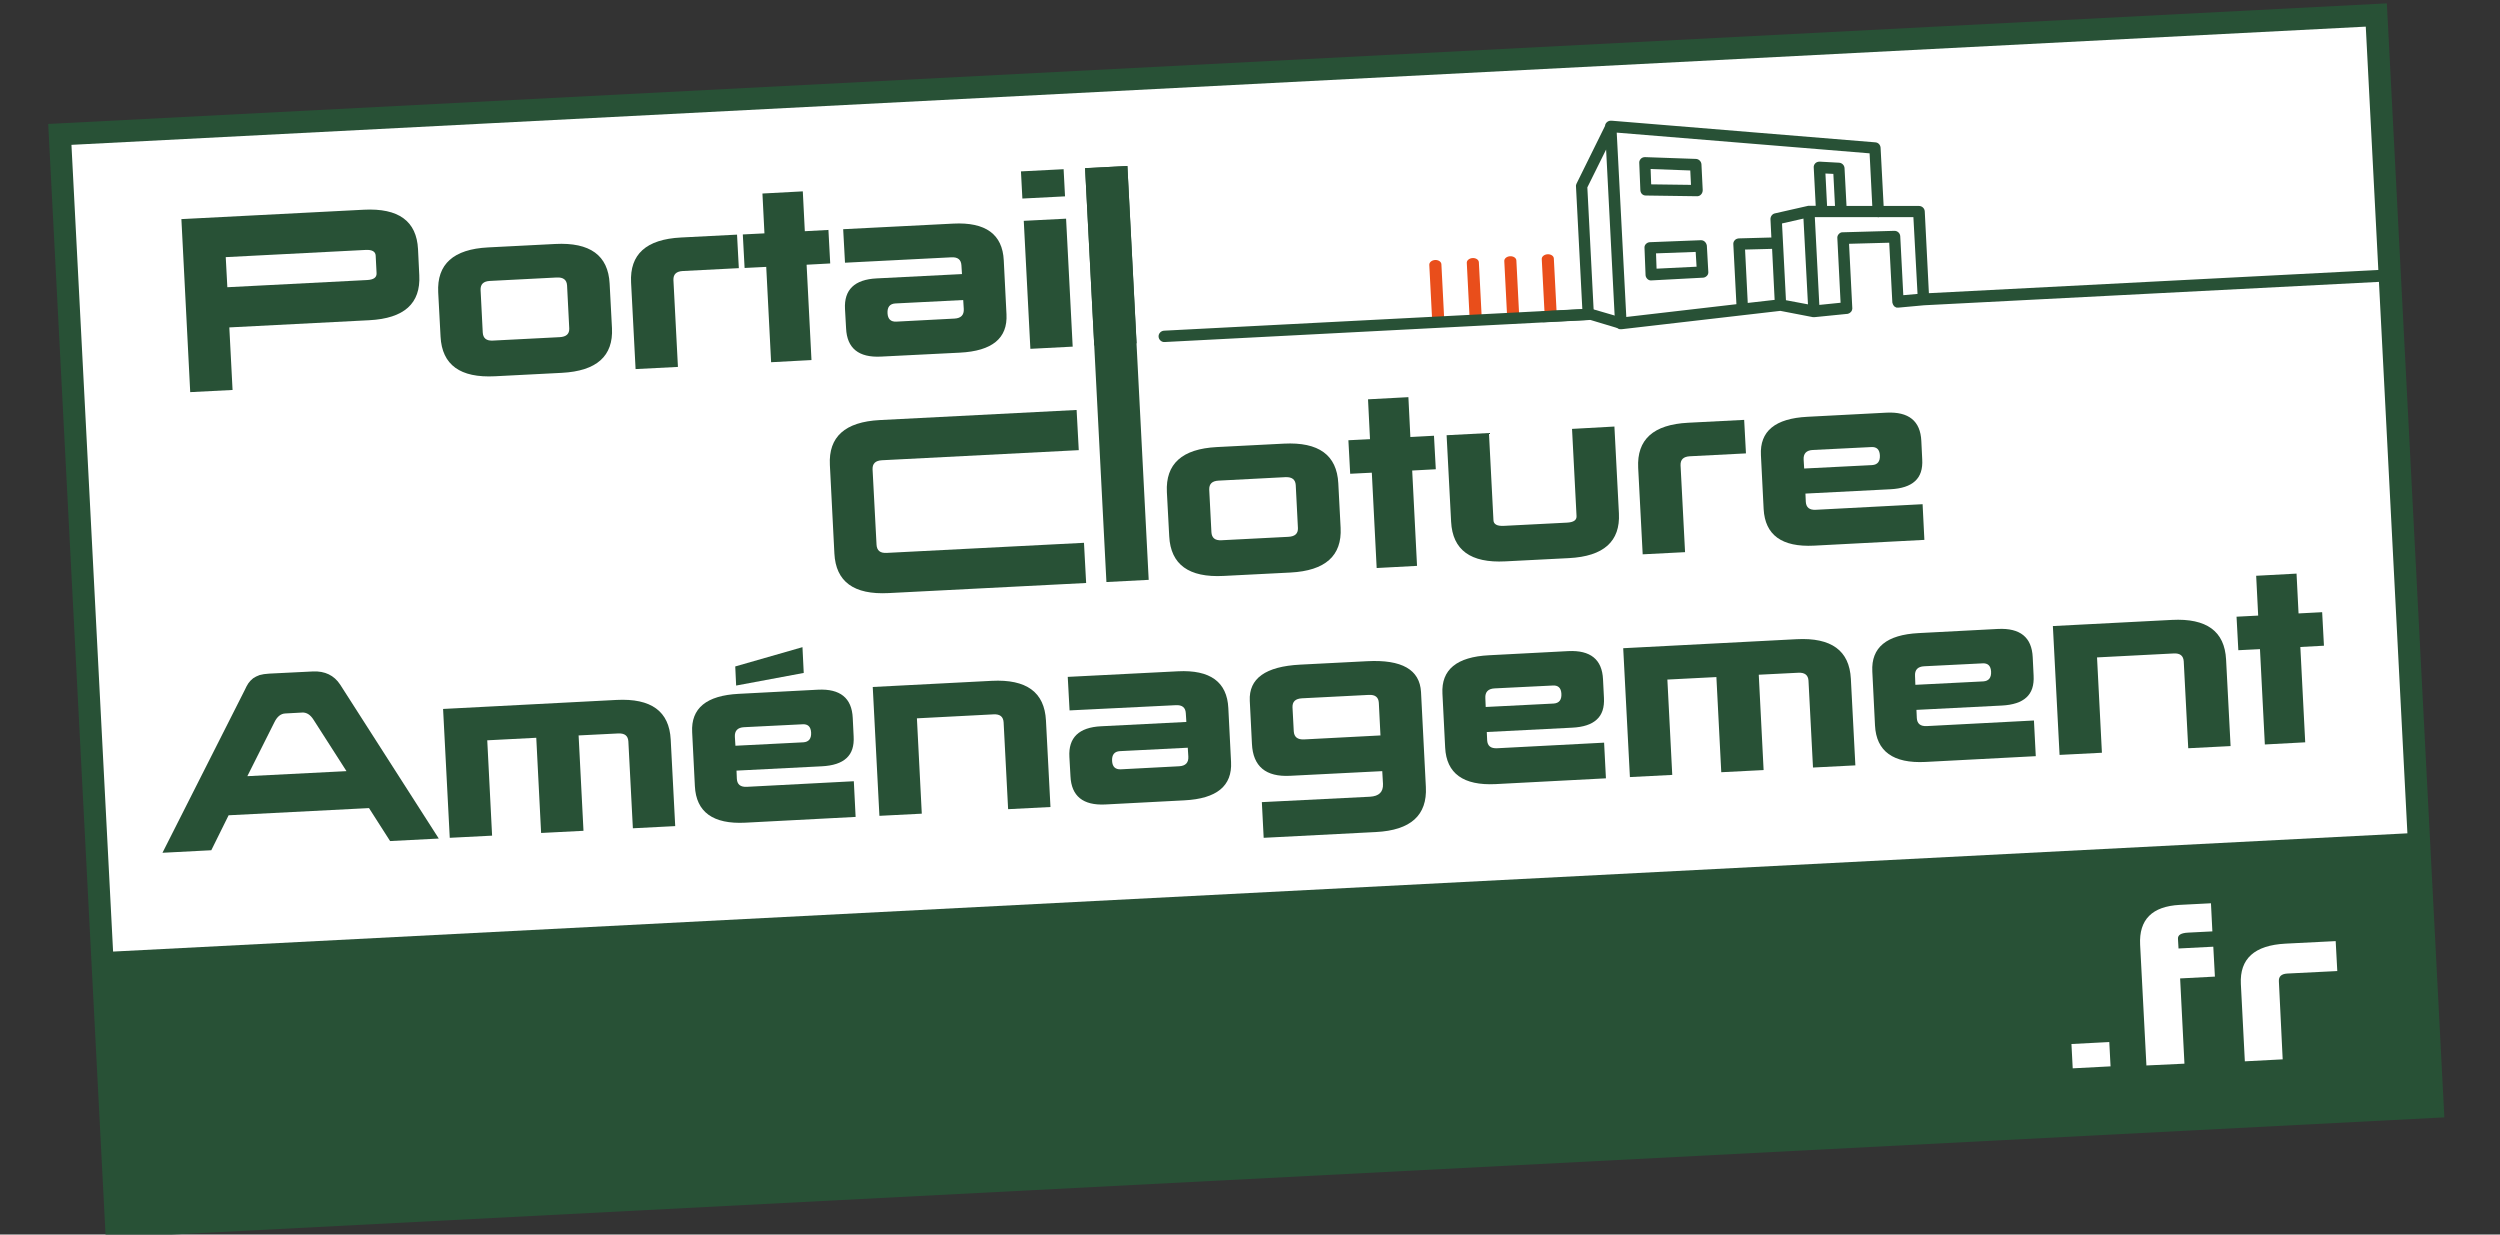 <svg width="81" height="40" viewBox="0 0 81 40" fill="none" xmlns="http://www.w3.org/2000/svg">
<rect x="0" y="0" width="81" height="40" fill="#333333" stroke="none"/>
<g clip-path="url(#clip0_1474_1697)">
<path d="M76.994 0.488L1.938 4.355L3.761 39.737L78.817 35.869L76.994 0.488Z" fill="white"/>
<path d="M77.334 0.109L1.562 4.016L3.425 40.109L79.197 36.203L77.334 0.109ZM76.651 0.863L78 27L3.664 30.831L2.315 4.693L76.651 0.863Z" fill="#285136"/>
<path d="M11.956 26.182L7.407 26.415L6.846 27.548L5.264 27.63L7.933 22.351C7.968 22.269 8.008 22.199 8.049 22.135C8.09 22.076 8.143 22.024 8.201 21.977C8.26 21.936 8.33 21.901 8.411 21.872C8.493 21.849 8.598 21.831 8.727 21.825L10.14 21.755C10.525 21.738 10.823 21.878 11.022 22.182L14.216 27.169L12.639 27.25L11.956 26.182ZM8.014 25.148L11.226 24.985L10.163 23.326C10.105 23.233 10.046 23.174 9.982 23.134C9.918 23.098 9.854 23.081 9.784 23.087L9.246 23.116C9.095 23.122 8.978 23.221 8.89 23.402L8.014 25.148Z" fill="#285136"/>
<path d="M17.375 23.904L15.787 23.986L15.944 27.075L14.572 27.145L14.356 22.97L19.973 22.678C21.1 22.62 21.684 23.046 21.731 23.963L21.877 26.766L20.505 26.836L20.359 24.021C20.347 23.84 20.242 23.753 20.026 23.764L18.747 23.828L18.905 26.918L17.532 26.988L17.375 23.904Z" fill="#285136"/>
<path d="M27.664 25.312L27.722 26.468L24.149 26.655C23.103 26.708 22.555 26.311 22.514 25.47L22.426 23.724C22.385 22.947 22.887 22.533 23.938 22.48L26.502 22.346C27.22 22.311 27.6 22.614 27.629 23.263L27.658 23.858C27.676 24.174 27.6 24.407 27.425 24.565C27.255 24.723 26.987 24.81 26.625 24.828L23.863 24.968L23.874 25.236C23.886 25.417 23.991 25.505 24.201 25.493L27.664 25.312ZM24.108 23.561C23.898 23.572 23.798 23.677 23.81 23.876L23.828 24.162L26.029 24.051C26.204 24.039 26.292 23.934 26.28 23.73C26.268 23.543 26.175 23.455 26 23.467L24.108 23.561ZM26.041 21.803L23.851 22.212L23.822 21.593L26 20.968L26.041 21.803Z" fill="#285136"/>
<path d="M34.035 26.147L32.663 26.217L32.517 23.402C32.505 23.221 32.4 23.133 32.19 23.145L29.708 23.274L29.866 26.363L28.493 26.433L28.277 22.258L32.131 22.059C33.258 22.001 33.842 22.427 33.889 23.344L34.035 26.147Z" fill="#285136"/>
<path d="M34.654 23.017L34.595 21.931L38.163 21.75C39.208 21.697 39.757 22.094 39.798 22.941L39.886 24.687C39.927 25.464 39.424 25.878 38.373 25.931L35.81 26.065C35.092 26.1 34.712 25.796 34.683 25.148L34.648 24.523C34.613 23.899 34.957 23.566 35.675 23.531L38.438 23.391L38.42 23.105C38.408 22.923 38.303 22.836 38.093 22.848L34.654 23.017ZM38.204 24.827C38.414 24.815 38.513 24.71 38.502 24.512L38.484 24.226L36.283 24.337C36.108 24.348 36.02 24.453 36.032 24.658C36.043 24.845 36.137 24.932 36.312 24.926L38.204 24.827Z" fill="#285136"/>
<path d="M44.388 25.814C44.68 25.796 44.82 25.662 44.809 25.399L44.785 24.985L41.801 25.136C41.013 25.177 40.598 24.833 40.563 24.103L40.493 22.707C40.458 21.983 41.001 21.592 42.128 21.534L44.295 21.423C45.422 21.364 46 21.697 46.041 22.421L46.198 25.498C46.245 26.415 45.708 26.9 44.581 26.958L40.943 27.145L40.884 25.989L44.388 25.814ZM44.727 23.828L44.674 22.771C44.663 22.59 44.557 22.503 44.347 22.515L42.187 22.625C41.971 22.637 41.871 22.731 41.877 22.917L41.918 23.694C41.93 23.881 42.041 23.968 42.257 23.957L44.727 23.828Z" fill="#285136"/>
<path d="M51.973 24.062L52.032 25.218L48.458 25.405C47.413 25.457 46.864 25.061 46.823 24.22L46.735 22.474C46.694 21.697 47.197 21.282 48.248 21.23L50.811 21.096C51.529 21.061 51.909 21.364 51.938 22.012L51.968 22.608C51.985 22.923 51.909 23.157 51.734 23.314C51.565 23.472 51.296 23.56 50.934 23.577L48.172 23.717L48.184 23.986C48.195 24.167 48.3 24.255 48.511 24.243L51.973 24.062ZM48.423 22.304C48.213 22.316 48.114 22.421 48.125 22.62L48.137 22.906L50.338 22.795C50.514 22.783 50.601 22.678 50.589 22.474C50.578 22.287 50.484 22.199 50.309 22.211L48.423 22.304Z" fill="#285136"/>
<path d="M55.611 21.937L54.023 22.018L54.181 25.107L52.809 25.177L52.592 21.002L58.21 20.71C59.337 20.652 59.921 21.078 59.968 21.995L60.114 24.798L58.741 24.868L58.595 22.053C58.584 21.872 58.473 21.785 58.263 21.797L56.984 21.861L57.141 24.95L55.769 25.02L55.611 21.937Z" fill="#285136"/>
<path d="M65.9 23.344L65.959 24.5L62.385 24.687C61.34 24.74 60.791 24.343 60.75 23.502L60.663 21.756C60.622 20.979 61.124 20.565 62.169 20.512L64.733 20.378C65.451 20.343 65.83 20.646 65.86 21.294L65.889 21.89C65.906 22.206 65.83 22.439 65.655 22.597C65.486 22.754 65.217 22.842 64.855 22.86L62.093 23L62.105 23.268C62.117 23.449 62.222 23.537 62.432 23.525L65.9 23.344ZM62.344 21.587C62.134 21.598 62.035 21.703 62.047 21.902L62.058 22.188L64.26 22.077C64.435 22.065 64.522 21.96 64.511 21.756C64.499 21.569 64.406 21.481 64.23 21.493L62.344 21.587Z" fill="#285136"/>
<path d="M72.271 24.173L70.899 24.243L70.753 21.428C70.741 21.247 70.636 21.16 70.426 21.172L67.944 21.3L68.102 24.389L66.73 24.459L66.513 20.284L70.368 20.085C71.495 20.027 72.078 20.453 72.125 21.37L72.271 24.173Z" fill="#285136"/>
<path d="M72.464 19.981L73.165 19.945L73.1 18.655L74.408 18.585L74.473 19.875L75.238 19.835L75.296 20.921L74.531 20.962L74.689 24.051L73.381 24.121L73.223 21.032L72.522 21.067L72.464 19.981Z" fill="#285136"/>
<path d="M7.43 10.608L7.535 12.635L6.163 12.705L5.877 7.099L11.787 6.795C12.914 6.737 13.498 7.163 13.544 8.074L13.585 8.921C13.632 9.832 13.095 10.316 11.968 10.375L7.43 10.608ZM7.314 8.331L7.366 9.306L11.898 9.073C12.108 9.061 12.207 8.991 12.201 8.851L12.172 8.284C12.166 8.15 12.055 8.086 11.845 8.098L7.314 8.331Z" fill="#285136"/>
<path d="M17.988 7.905C19.115 7.846 19.705 8.273 19.752 9.189L19.828 10.632C19.874 11.537 19.331 12.021 18.204 12.08L16.038 12.191C14.911 12.249 14.321 11.823 14.274 10.906L14.198 9.475C14.152 8.559 14.689 8.074 15.816 8.016L17.988 7.905ZM15.874 9.102C15.664 9.113 15.565 9.207 15.571 9.394L15.641 10.772C15.652 10.959 15.758 11.046 15.968 11.035L18.134 10.924C18.35 10.912 18.449 10.819 18.444 10.643L18.373 9.248C18.362 9.067 18.251 8.979 18.035 8.991L15.874 9.102Z" fill="#285136"/>
<path d="M21.965 11.888L20.593 11.958L20.447 9.155C20.4 8.238 20.937 7.753 22.064 7.695L23.88 7.602L23.938 8.688L22.122 8.781C21.912 8.793 21.813 8.886 21.819 9.073L21.965 11.888Z" fill="#285136"/>
<path d="M24.067 7.596L24.768 7.561L24.703 6.27L26.011 6.2L26.076 7.491L26.841 7.45L26.899 8.536L26.134 8.577L26.292 11.666L24.984 11.736L24.826 8.647L24.125 8.682L24.067 7.596Z" fill="#285136"/>
<path d="M27.378 8.512L27.319 7.426L30.887 7.245C31.933 7.192 32.481 7.589 32.522 8.436L32.61 10.182C32.651 10.959 32.149 11.373 31.098 11.426L28.54 11.554C27.822 11.589 27.442 11.286 27.413 10.637L27.378 10.013C27.343 9.388 27.687 9.055 28.405 9.02L31.168 8.88L31.15 8.594C31.138 8.413 31.033 8.325 30.823 8.337L27.378 8.512ZM30.928 10.322C31.138 10.31 31.238 10.205 31.226 10.007L31.208 9.721L29.007 9.832C28.832 9.843 28.744 9.948 28.756 10.153C28.768 10.34 28.861 10.427 29.036 10.421L30.928 10.322Z" fill="#285136"/>
<path d="M34.461 5.482L33.079 5.553L33.125 6.433L34.507 6.362L34.461 5.482Z" fill="#285136"/>
<path d="M35.121 17.587L35.191 18.889L28.791 19.216C27.664 19.274 27.08 18.848 27.034 17.931L26.888 15.064C26.841 14.153 27.378 13.669 28.505 13.61L34.882 13.283L34.952 14.585L28.575 14.912C28.365 14.924 28.266 15.018 28.271 15.204L28.4 17.651C28.412 17.838 28.517 17.925 28.727 17.914L35.121 17.587Z" fill="#285136"/>
<path d="M41.597 14.374C42.724 14.316 43.314 14.742 43.361 15.659L43.436 17.101C43.483 18.006 42.94 18.491 41.813 18.55L39.647 18.66C38.52 18.719 37.93 18.293 37.883 17.376L37.807 15.945C37.761 15.028 38.298 14.544 39.425 14.485L41.597 14.374ZM39.483 15.572C39.273 15.583 39.174 15.677 39.179 15.864L39.25 17.242C39.261 17.428 39.366 17.516 39.577 17.504L41.743 17.393C41.959 17.382 42.058 17.288 42.053 17.113L41.982 15.717C41.971 15.537 41.86 15.449 41.644 15.46L39.483 15.572Z" fill="#285136"/>
<path d="M43.688 14.264L44.388 14.229L44.324 12.938L45.632 12.868L45.696 14.159L46.461 14.118L46.52 15.204L45.755 15.245L45.912 18.334L44.604 18.404L44.447 15.315L43.746 15.35L43.688 14.264Z" fill="#285136"/>
<path d="M52.307 13.82L52.453 16.635C52.499 17.54 51.962 18.025 50.835 18.083L48.774 18.188C47.647 18.247 47.063 17.82 47.016 16.904L46.87 14.101L48.242 14.03L48.388 16.857C48.394 16.985 48.505 17.049 48.721 17.038L50.777 16.933C50.987 16.921 51.086 16.851 51.08 16.723L50.934 13.896L52.307 13.82Z" fill="#285136"/>
<path d="M54.596 17.89L53.223 17.96L53.077 15.157C53.031 14.24 53.568 13.755 54.695 13.697L56.511 13.604L56.569 14.69L54.753 14.783C54.543 14.795 54.444 14.888 54.45 15.075L54.596 17.89Z" fill="#285136"/>
<path d="M62.292 16.336L62.35 17.492L58.776 17.679C57.731 17.732 57.188 17.335 57.142 16.494L57.054 14.748C57.013 13.971 57.515 13.557 58.56 13.504L61.124 13.37C61.842 13.335 62.222 13.639 62.251 14.287L62.28 14.882C62.298 15.198 62.222 15.431 62.047 15.589C61.877 15.746 61.609 15.834 61.247 15.852L58.496 15.992L58.508 16.26C58.52 16.441 58.625 16.529 58.835 16.517L62.292 16.336ZM58.736 14.579C58.525 14.59 58.426 14.695 58.438 14.894L58.455 15.18L60.657 15.069C60.832 15.057 60.92 14.952 60.908 14.748C60.896 14.561 60.803 14.474 60.628 14.485L58.736 14.579Z" fill="#285136"/>
<path d="M36.527 5.38L35.157 5.45L35.848 18.858L37.218 18.787L36.527 5.38Z" fill="#285136"/>
<path d="M35.156 5.447L36.528 5.377L36.826 11.123L35.454 11.193L35.156 5.447Z" fill="#285136"/>
<path d="M34.541 7.085L33.17 7.155L33.384 11.302L34.755 11.231L34.541 7.085Z" fill="#285136"/>
<path d="M49.036 10.41C48.931 10.416 48.838 10.358 48.832 10.276L48.739 8.46C48.733 8.378 48.82 8.308 48.925 8.302C49.031 8.296 49.124 8.355 49.13 8.436L49.223 10.252C49.229 10.334 49.147 10.404 49.036 10.41Z" fill="#E94E1B"/>
<path d="M50.251 10.346C50.146 10.352 50.053 10.293 50.047 10.211L49.953 8.395C49.947 8.314 50.035 8.244 50.14 8.238C50.245 8.232 50.339 8.29 50.344 8.372L50.438 10.188C50.444 10.27 50.362 10.34 50.251 10.346Z" fill="#E94E1B"/>
<path d="M46.607 10.532C46.502 10.538 46.409 10.48 46.403 10.398L46.309 8.582C46.304 8.5 46.391 8.43 46.496 8.424C46.601 8.418 46.695 8.477 46.701 8.559L46.794 10.375C46.794 10.456 46.712 10.526 46.607 10.532Z" fill="#E94E1B"/>
<path d="M47.822 10.469C47.717 10.475 47.623 10.416 47.617 10.335L47.524 8.518C47.518 8.437 47.606 8.367 47.711 8.361C47.816 8.355 47.909 8.413 47.915 8.495L48.009 10.311C48.014 10.393 47.927 10.463 47.822 10.469Z" fill="#E94E1B"/>
<path d="M53.322 6.335L54.981 6.358C54.987 6.358 54.987 6.358 54.992 6.358C55.039 6.358 55.086 6.335 55.115 6.3C55.15 6.265 55.168 6.212 55.168 6.159L55.127 5.324C55.121 5.231 55.045 5.155 54.952 5.149L53.299 5.091C53.246 5.091 53.2 5.108 53.165 5.143C53.13 5.178 53.106 5.231 53.112 5.278L53.147 6.148C53.147 6.259 53.223 6.335 53.322 6.335ZM53.48 5.476L54.765 5.523L54.788 5.99L53.498 5.973L53.48 5.476Z" fill="#285136"/>
<path d="M55.103 7.783L53.457 7.847C53.41 7.847 53.363 7.87 53.328 7.905C53.293 7.94 53.276 7.987 53.282 8.039L53.316 8.91C53.316 8.956 53.34 9.003 53.375 9.038C53.41 9.073 53.457 9.091 53.509 9.085L55.173 8.997C55.22 8.997 55.267 8.974 55.302 8.939C55.337 8.904 55.355 8.857 55.349 8.804L55.302 7.958C55.284 7.853 55.203 7.777 55.103 7.783ZM53.673 8.705L53.655 8.209L54.94 8.162L54.969 8.641L53.673 8.705Z" fill="#285136"/>
<path d="M77.317 8.734L62.496 9.499L62.362 6.848C62.356 6.749 62.274 6.673 62.175 6.673H61.03L60.931 4.787C60.925 4.694 60.855 4.618 60.762 4.612L52.219 3.911C52.207 3.911 52.195 3.911 52.184 3.911H52.178C52.084 3.917 52.008 3.993 52.003 4.08L51.08 5.949C51.068 5.978 51.057 6.007 51.062 6.043L51.267 10.013L37.714 10.714C37.614 10.72 37.532 10.807 37.538 10.907C37.544 11.006 37.632 11.088 37.731 11.082L51.465 10.37C51.565 10.364 51.646 10.276 51.641 10.177L51.43 6.072L52.038 4.845L52.324 10.416L52.335 10.44C52.33 10.463 52.33 10.48 52.33 10.504C52.335 10.562 52.37 10.609 52.417 10.638C52.417 10.638 52.417 10.638 52.423 10.638C52.423 10.638 52.429 10.638 52.429 10.644C52.435 10.65 52.441 10.65 52.452 10.656C52.458 10.656 52.458 10.656 52.464 10.662C52.47 10.662 52.476 10.667 52.487 10.667C52.493 10.667 52.493 10.667 52.499 10.667C52.511 10.667 52.522 10.667 52.528 10.667C52.534 10.667 52.534 10.667 52.54 10.667L57.684 10.072L58.741 10.276C58.753 10.276 58.765 10.276 58.776 10.276H58.782C58.788 10.276 58.788 10.276 58.788 10.276L59.839 10.171C59.845 10.171 59.845 10.171 59.851 10.171C59.857 10.171 59.862 10.171 59.874 10.165C59.88 10.165 59.886 10.159 59.892 10.159C59.898 10.159 59.903 10.153 59.909 10.153C59.915 10.153 59.921 10.148 59.927 10.142C59.932 10.136 59.938 10.136 59.944 10.13C59.95 10.124 59.956 10.124 59.956 10.118C59.962 10.113 59.962 10.113 59.968 10.107C59.973 10.101 59.973 10.095 59.979 10.095C59.985 10.089 59.985 10.083 59.991 10.083C59.991 10.078 59.997 10.072 59.997 10.066C59.997 10.06 60.003 10.054 60.003 10.048C60.003 10.043 60.008 10.037 60.008 10.031C60.008 10.025 60.014 10.019 60.014 10.013C60.014 10.008 60.014 10.002 60.014 9.996C60.014 9.99 60.014 9.984 60.014 9.978L59.909 7.899L61.211 7.864L61.311 9.786C61.311 9.786 61.311 9.786 61.311 9.791C61.311 9.791 61.311 9.791 61.311 9.797C61.311 9.803 61.311 9.809 61.316 9.815C61.316 9.821 61.316 9.826 61.322 9.832C61.322 9.838 61.328 9.844 61.328 9.85C61.328 9.856 61.334 9.861 61.334 9.867C61.34 9.873 61.34 9.879 61.346 9.885C61.346 9.891 61.352 9.891 61.352 9.897C61.357 9.902 61.363 9.908 61.363 9.914C61.369 9.92 61.369 9.92 61.375 9.926C61.381 9.932 61.386 9.932 61.392 9.937C61.398 9.937 61.398 9.943 61.404 9.943C61.41 9.949 61.416 9.949 61.422 9.955C61.427 9.955 61.427 9.961 61.433 9.961C61.439 9.961 61.451 9.967 61.457 9.967C61.462 9.967 61.462 9.967 61.468 9.967C61.48 9.967 61.492 9.967 61.503 9.967H61.509L62.338 9.891L77.328 9.12C77.427 9.114 77.509 9.026 77.503 8.927C77.503 8.805 77.416 8.729 77.317 8.734ZM57.498 9.716L56.627 9.815L56.54 8.086L57.416 8.063L57.498 9.716ZM57.509 6.913C57.422 6.93 57.363 7.012 57.363 7.099L57.392 7.695L56.335 7.724C56.283 7.73 56.236 7.748 56.207 7.783C56.172 7.818 56.154 7.87 56.16 7.917L56.26 9.856L52.692 10.27L52.382 4.297L60.575 4.968L60.662 6.673H59.827L59.763 5.447C59.757 5.353 59.681 5.278 59.588 5.272L58.957 5.237C58.905 5.237 58.852 5.254 58.817 5.289C58.782 5.324 58.759 5.377 58.765 5.429L58.829 6.667H58.607C58.595 6.667 58.578 6.667 58.566 6.673L57.509 6.913ZM59.401 5.634L59.454 6.673H59.197L59.144 5.622L59.401 5.634ZM58.578 9.861L57.865 9.727L57.737 7.24L58.432 7.082L58.578 9.861ZM62.128 9.523L61.667 9.564L61.568 7.654C61.562 7.555 61.48 7.479 61.381 7.479L59.705 7.526C59.658 7.52 59.605 7.549 59.576 7.584C59.541 7.619 59.524 7.672 59.53 7.718L59.635 9.809L58.946 9.879L58.8 7.035H60.82C60.832 7.035 60.849 7.041 60.861 7.041C60.867 7.041 60.873 7.041 60.879 7.035H61.994L62.128 9.523Z" fill="#285136"/>
<path d="M52.534 10.655C52.517 10.655 52.493 10.655 52.47 10.649L51.518 10.363L50.029 10.439C49.924 10.445 49.842 10.381 49.836 10.275C49.831 10.17 49.912 10.083 50.011 10.083L51.53 10.007C51.553 10.007 51.571 10.007 51.594 10.013L52.575 10.299C52.674 10.328 52.733 10.433 52.703 10.527C52.68 10.602 52.61 10.655 52.534 10.655Z" fill="#285136"/>
<path d="M67.115 33.826L68.341 33.762L68.382 34.55L67.156 34.614L67.115 33.826Z" fill="white"/>
<path d="M69.544 34.521L69.34 30.609C69.299 29.797 69.725 29.365 70.624 29.318L71.635 29.266L71.681 30.177L70.893 30.217C70.665 30.229 70.56 30.293 70.566 30.416L70.584 30.731L71.711 30.673L71.763 31.642L70.636 31.701L70.776 34.463L69.544 34.521Z" fill="white"/>
<path d="M73.959 34.323L72.733 34.387L72.604 31.882C72.563 31.064 73.042 30.627 74.052 30.574L75.676 30.492L75.728 31.462L74.105 31.543C73.918 31.555 73.825 31.637 73.836 31.8L73.959 34.323Z" fill="white"/>
</g>
<defs>
<clipPath id="clip0_1474_1697">
<rect width="80" height="40" fill="white" transform="translate(0.562)"/>
</clipPath>
</defs>
</svg>
